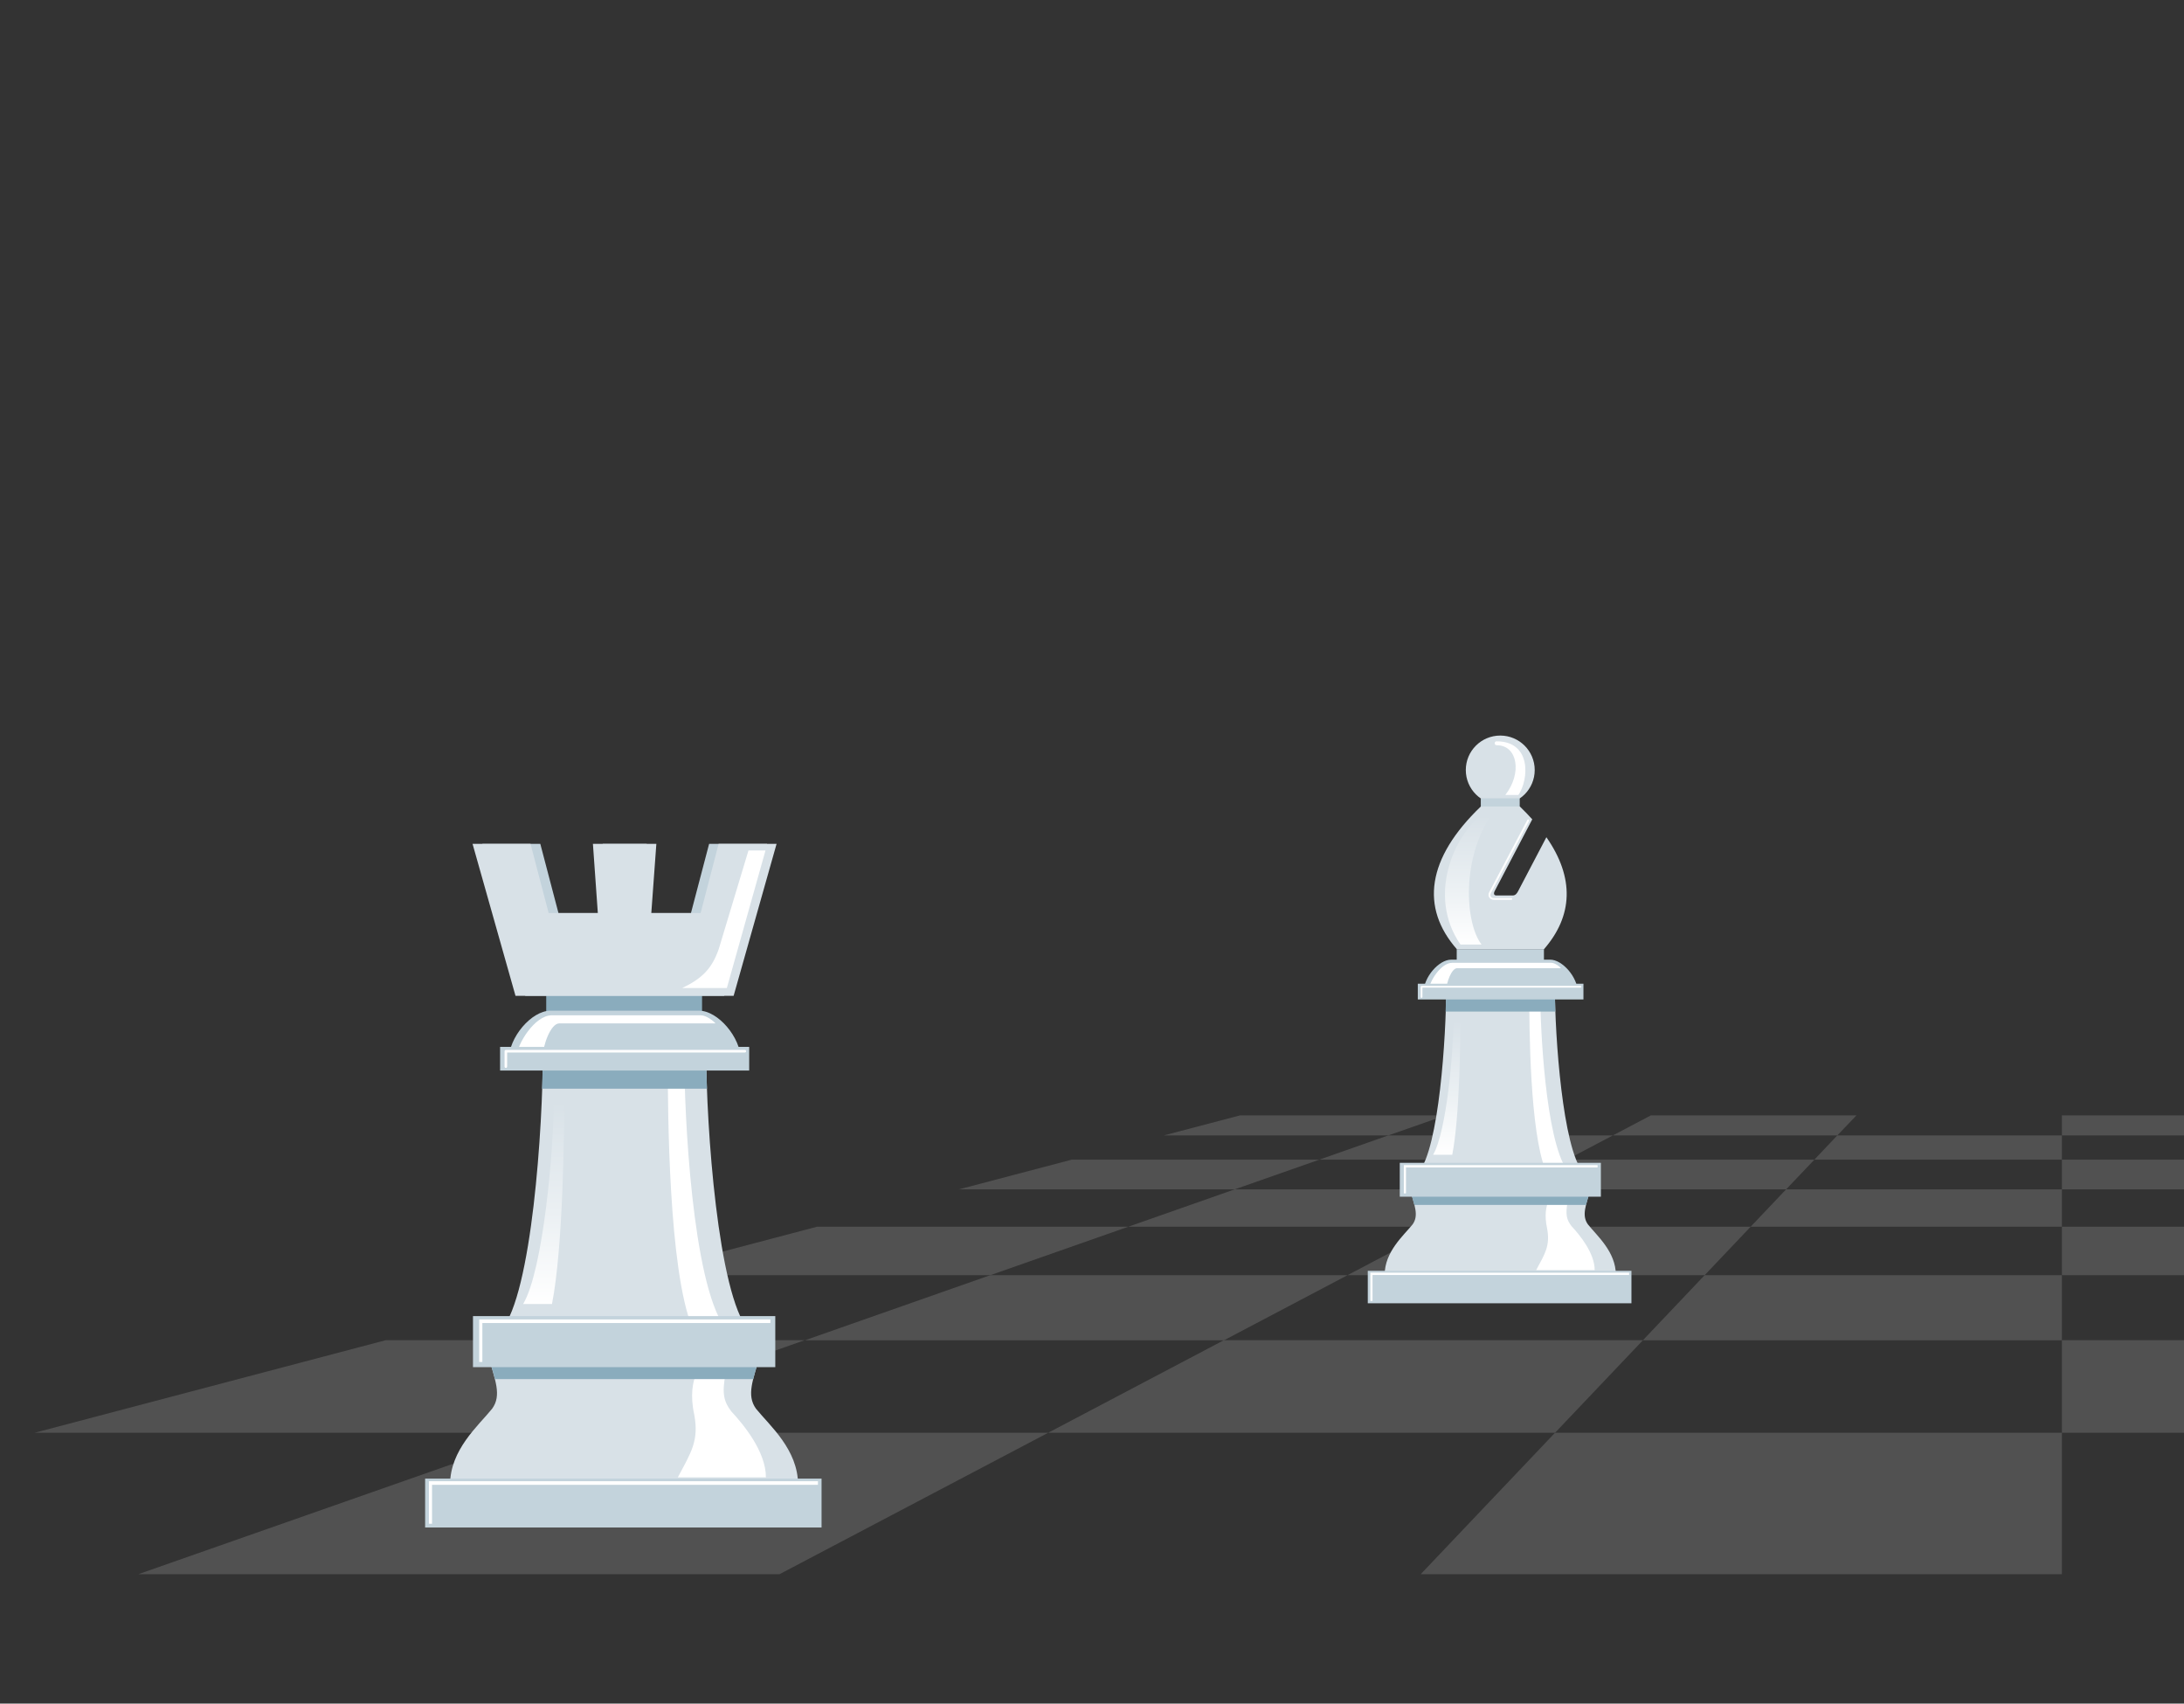 <?xml version="1.0" encoding="utf-8"?>
<!-- Generator: Adobe Illustrator 26.0.0, SVG Export Plug-In . SVG Version: 6.00 Build 0)  -->
<svg version="1.1" xmlns="http://www.w3.org/2000/svg" xmlns:xlink="http://www.w3.org/1999/xlink" x="0px" y="0px"
	 viewBox="0 0 1515 1181.4" style="enable-background:new 0 0 1515 1181.4;" xml:space="preserve">
<rect x="0" y="0" width="1515" height="1181.4" fill="#333333" stroke="none"/>
<style type="text/css">
	.st0{display:none;}
	.st1{display:inline;}
	.st2{fill:#D8E2E7;}
	.st3{fill:#FFFFFF;}
	.st4{fill:#8AACBD;}
	.st5{fill:url(#SVGID_1_);}
	.st6{fill:#C3D4DD;}
	.st7{display:inline;fill:#B91E61;}
	.st8{opacity:0.15;clip-path:url(#SVGID_00000035503794999069498440000012920269682221764514_);}
	.st9{fill:#D8E1E7;}
	.st10{fill:url(#SVGID_00000009591683431588556170000015747385045899998120_);}
	.st11{fill:#C3D3DC;}
	.st12{fill:url(#SVGID_00000093865108804679016230000010131900810279438745_);}
	.st13{fill:url(#SVGID_00000172439129066838047550000016083471590358317502_);}
</style>
<g id="Layer_1" class="st0">
	<g class="st1">
		<path class="st2" d="M900.1,557.3h62.6c0,60,8.9,237.9,32.3,267.4L900.2,841l-94.7-16.3c23.4-29.5,31.8-207.4,31.8-267.4
			L900.1,557.3L900.1,557.3z"/>
		<path class="st3" d="M933.1,561.1c0,47,0.8,213.5,18.7,261.1h24.8c-24.8-37.7-30.9-215.2-30.9-261.1H933.1z"/>
		<g>
			<path class="st4" d="M963.2,586.5c-0.3-9.1-0.5-17.6-0.5-25H837.3c0,7.4-0.2,15.9-0.5,25H963.2z"/>
		</g>
		
			<linearGradient id="SVGID_1_" gradientUnits="userSpaceOnUse" x1="822.245" y1="477.705" x2="853.81" y2="477.705" gradientTransform="matrix(1 0 0 -1 0 1183.055)">
			<stop  offset="0" style="stop-color:#FFFFFF"/>
			<stop  offset="0.204" style="stop-color:#F2F5F7"/>
			<stop  offset="0.982" style="stop-color:#D8E2E7"/>
		</linearGradient>
		<path class="st5" d="M822.2,803.4h22.1c8.5-45.5,9.4-168.4,9.4-196.1h-8C845.8,648.6,837.8,775.7,822.2,803.4z"/>
		<path class="st2" d="M1026,937.7c0-25.2-20.5-42.5-30.3-54.7c-7.1-9.8-2-20.9,2.6-37.5H803.2c4.6,16.7,9.7,27.7,2.6,37.5
			c-9.8,12.2-30.3,29.5-30.3,54.7H1026z"/>
		<path class="st3" d="M973.7,858c-2.8,14.6-1,20.1,4.2,27c9,9.7,24.9,29.1,24.9,47.5h-63.4c9.7-18,15.2-26.3,11.8-45
			c-3.1-14.2-1-23.6,1.4-29.5H973.7z"/>
		<rect x="757.5" y="933.3" class="st6" width="285.3" height="35.1"/>
		<g>
			<path class="st4" d="M803.2,845.5c1.7,6.1,3.4,11.5,4.6,16.3h185.8c1.2-4.8,2.9-10.2,4.6-16.3H803.2z"/>
		</g>
		<rect x="792" y="816.3" class="st6" width="217.6" height="36.7"/>
		<polygon class="st3" points="796.5,849.4 796.5,818.8 1006,818.8 1006,821.3 798.7,821.3 798.7,849.4 		"/>
		<polygon class="st3" points="760.2,965.8 760.2,935.2 1040.3,935.2 1040.3,937.8 762.5,937.8 762.5,965.8 		"/>
		<g>
			<polygon class="st6" points="959.1,273.2 922,280.7 929.5,243.3 872.7,243.3 880.3,280.5 842.9,272.9 842.9,329.7 880,322.2 
				872.5,359.6 929.3,359.6 921.7,322.4 959.1,330 			"/>
			<polygon class="st2" points="956.1,277.5 917.7,284.7 924.9,246.3 877.1,246.3 884.3,284.7 845.9,277.5 845.9,325.4 884.3,318.2 
				877.1,356.6 924.9,356.6 917.7,318.2 956.1,325.4 			"/>
			<rect x="845.8" y="355.3" class="st6" width="109.5" height="34.4"/>
			<path class="st2" d="M901.1,535.2h42.5c5.8-41.8,30.7-112.1,41.9-137.6c4.7-10.3,1.2-17.7-8.2-17.7h-76.2h-76.2
				c-9.4,0-13,7.4-8.2,17.7c11.2,25.5,36.2,95.8,41.9,137.6H901.1z"/>
			<path class="st3" d="M848.4,324.4c-0.6,0-1-0.5-1-1v-42.7c0-0.3,0.1-0.6,0.4-0.8c0.2-0.2,0.5-0.3,0.8-0.2l37.6,6.8l-6.8-37.8
				c-0.1-0.3,0-0.6,0.2-0.8s0.5-0.4,0.8-0.4h42c0.6,0,1,0.5,1,1c0,0.6-0.5,1-1,1h-40.8l6.8,38c0.1,0.3,0,0.7-0.3,0.9
				c-0.2,0.2-0.6,0.3-0.9,0.3l-37.8-6.8v41.5C849.4,323.9,848.9,324.4,848.4,324.4z"/>
			<path class="st3" d="M926.7,503.2c0-28.6,9.3-94.2,12.7-105.7c1.9-5.6-2.2-5.6-5.3-5.6H831c-6.8,0-2.5-5.9,4.4-5.9H959
				c10.3,0,10.9,7.5,8.4,13.4c-5,13.7-24.6,73.3-24.6,103.8H926.7z"/>
		</g>
		<rect x="844.8" y="499.3" class="st6" width="112.1" height="25.5"/>
		<path class="st6" d="M900,558.1h89c0-17.2-17.5-37.7-32-37.7h-57h-57c-14.4,0-32,20.5-32,37.7H900z"/>
		<path class="st3" d="M817.4,555.2c0-8.8,13.5-31.3,26.7-31.3h114.3c4.2,0,9.8,4.4,11.2,6.2H850.1c-6.8,0-12.5,17.1-12.5,24.9
			L817.4,555.2z"/>
		<rect x="806.8" y="554.8" class="st6" width="188.3" height="18.2"/>
		<path class="st3" d="M811.1,571c-0.6,0-1-0.5-1-1v-11.8c0-0.6,0.5-1,1-1h180.7c0.6,0,1,0.5,1,1s-0.5,1-1,1H812.1V570
			C812.1,570.5,811.7,571,811.1,571z"/>
	</g>
	<rect x="-323.8" y="-368" class="st7" width="3079.6" height="2040"/>
</g>
<g id="red">
	<g>
		<g>
			<defs>
				<rect id="SVGID_00000024691203720795291800000015033765384752330635_" y="0" width="1515" height="1181.4"/>
			</defs>
			<clipPath id="SVGID_00000008136934246817288760000007750300930575128253_">
				<use xlink:href="#SVGID_00000024691203720795291800000015033765384752330635_"  style="overflow:visible;"/>
			</clipPath>
			<g style="opacity:0.15;clip-path:url(#SVGID_00000008136934246817288760000007750300930575128253_);">
				<polygon class="st3" points="1258.6,804.2 1239,824.8 1047.8,824.8 1086.9,804.2 				"/>
				<polygon class="st3" points="1430.3,787.4 1430.3,804.2 1258.6,804.2 1274.5,787.4 				"/>
				<polygon class="st3" points="849,929.4 1139.7,929.4 1078.7,993.6 727.1,993.6 				"/>
				<polygon class="st3" points="1721,929.4 1781.9,993.6 1430.3,993.6 1430.3,929.4 				"/>
				<polygon class="st3" points="1602,804.2 1621.6,824.8 1430.3,824.8 1430.3,804.2 				"/>
				<polygon class="st3" points="1430.3,824.8 1430.3,850.7 1214.4,850.7 1239,824.8 				"/>
				<polygon class="st3" points="1646.2,850.7 1678.1,884.3 1430.3,884.3 1430.3,850.7 				"/>
				<polygon class="st3" points="1430.3,884.3 1430.3,929.5 1139.6,929.5 1182.5,884.3 				"/>
				<polygon class="st3" points="1214.4,850.7 1182.5,884.3 934.8,884.3 998.5,850.7 				"/>
				<polygon class="st3" points="934.8,884.3 849,929.5 558.3,929.5 687,884.3 				"/>
				<polygon class="st3" points="1002.7,773.5 963,787.4 807.3,787.4 860.2,773.5 				"/>
				<polygon class="st3" points="1078.7,993.6 1430.3,993.6 1430.3,1091.7 985.5,1091.7 				"/>
				<polygon class="st3" points="375.6,993.6 727.1,993.6 540.7,1091.7 95.9,1091.7 				"/>
				<polygon class="st3" points="915.2,804.2 856.5,824.8 665.2,824.8 743.5,804.2 				"/>
				<polygon class="st3" points="267.6,929.4 558.2,929.4 375.6,993.6 24,993.6 				"/>
				<polygon class="st3" points="782.7,850.7 687,884.3 439.3,884.3 566.8,850.7 				"/>
				<polygon class="st3" points="1287.8,773.5 1274.5,787.4 1118.8,787.4 1145.2,773.5 				"/>
				<polygon class="st3" points="1572.8,773.5 1586.1,787.4 1430.3,787.4 1430.3,773.5 				"/>
				<polygon class="st3" points="1047.8,824.8 998.5,850.7 782.7,850.7 856.5,824.8 				"/>
				<polygon class="st3" points="1118.8,787.4 1086.9,804.2 915.2,804.2 963,787.4 				"/>
			</g>
		</g>
	</g>
</g>
<g id="Layer_2">
	<g>
		<path class="st9" d="M433.3,730h56.6c0,51.1,8.1,167.3,29.3,192.4l-85.7,13.9l-85.7-13.9c21.2-25.1,28.8-141.3,28.8-192.4H433.3z"
			/>
		<path class="st3" d="M463.2,733.3c0,40.1,0.7,146.5,16.9,187.1h22.5c-22.5-32.2-27.9-147.9-27.9-187.1H463.2z"/>
		<g>
			<path class="st4" d="M490.4,755c-0.3-7.8-0.4-15-0.5-21.3H376.5c0,6.3-0.2,13.5-0.5,21.3H490.4z"/>
		</g>
		
			<linearGradient id="SVGID_00000003085945619208426030000017436682598119032976_" gradientUnits="userSpaceOnUse" x1="377.158" y1="904.273" x2="377.158" y2="761.601">
			<stop  offset="0" style="stop-color:#FFFFFF"/>
			<stop  offset="0.445" style="stop-color:#EBF0F3"/>
			<stop  offset="0.982" style="stop-color:#D8E1E7"/>
		</linearGradient>
		<path style="fill:url(#SVGID_00000003085945619208426030000017436682598119032976_);" d="M362.9,904.3h20
			c7.7-38.8,8.5-119,8.5-142.7h-7.2C384.2,796.8,376.9,880.6,362.9,904.3z"/>
		<path class="st9" d="M553.6,1029.6c0-24.3-19.7-41-29.2-52.7c-6.8-9.5-1.9-20.1,2.5-36.1h-188c4.4,16.1,9.3,26.7,2.5,36.1
			c-9.5,11.8-29.2,28.4-29.2,52.7H553.6z"/>
		<path class="st3" d="M503.3,952.8c-2.7,14-1,19.4,4,26c8.7,9.3,24,28,24,45.7h-61.1c9.3-17.4,14.7-25.4,11.4-43.4
			c-3-13.7-1-22.7,1.3-28.4H503.3z"/>
		<rect x="294.9" y="1025.4" class="st11" width="275" height="33.9"/>
		<g>
			<path class="st4" d="M338.9,940.7c1.6,5.9,3.3,11.1,4.5,15.7h179.1c1.1-4.7,2.8-9.8,4.5-15.7H338.9z"/>
		</g>
		<rect x="328.1" y="912.7" class="st11" width="209.7" height="35.4"/>
		<polygon class="st3" points="332.4,944.5 332.4,915 534.4,915 534.4,917.5 334.6,917.5 334.6,944.5 		"/>
		<polygon class="st3" points="297.5,1056.7 297.5,1027.2 567.4,1027.2 567.4,1029.7 299.7,1029.7 299.7,1056.7 		"/>
		<g>
			<rect x="378.9" y="690" class="st4" width="108.1" height="17"/>
			<path class="st11" d="M433.3,735h80.6c0-15.6-15.9-34.1-28.9-34.1h-51.6h-51.6c-13.1,0-28.9,18.5-28.9,34.1H433.3z"/>
			<path class="st3" d="M358.5,732.4c0-7.9,12.3-28.3,24.2-28.3h103.5c3.8,0,8.8,4,10.1,5.6H388c-6.1,0-11.4,15.5-11.4,22.5
				L358.5,732.4z"/>
			<g>
				<rect x="346.9" y="726" class="st11" width="172.8" height="16.4"/>
				<path class="st3" d="M350.9,740.6c-0.5,0-0.9-0.4-0.9-0.9V729c0-0.5,0.4-0.9,0.9-0.9h165.8c0.5,0,0.9,0.4,0.9,0.9
					c0,0.5-0.4,0.9-0.9,0.9H351.8v9.7C351.8,740.2,351.4,740.6,350.9,740.6z"/>
			</g>
			<g>
				<polygon class="st11" points="502.3,690.6 532.1,585.2 491.9,585.2 479.3,633.2 445.2,633.2 448.6,585.2 418.1,585.2 
					421.5,633.2 387.4,633.2 374.8,585.2 334.6,585.2 364.4,690.6 				"/>
				<polygon class="st9" points="508.9,690.6 538.7,585.2 498.5,585.2 486,633.2 451.8,633.2 455.3,585.2 411.3,585.2 414.7,633.2 
					380.6,633.2 368,585.2 327.8,585.2 357.6,690.6 				"/>
				<path class="st3" d="M531,589.8l-26.8,95.4h-31c13.8-6.6,20.7-13.5,25.4-27.1l20.6-68.3H531z"/>
			</g>
		</g>
	</g>
	<g>
		<circle class="st9" cx="1040.7" cy="534" r="23.9"/>
		<path class="st3" d="M1038.2,516.8c14.7,0,17.7,19.6,6,34.5h9.1c7.4-11,9-37.2-15.1-37.2C1036.5,514,1036.3,516.8,1038.2,516.8z"
			/>
		<rect x="1027.2" y="553.6" class="st11" width="27" height="7.1"/>
		<g>
			<path class="st9" d="M1072.7,580.6l-19.6,37.4c-0.9,1.7-1.9,3-3.8,3H1038c-1.4,0-2.2-1-1.2-3l26.1-49.8c-2.6-2.9-5.5-5.9-8.6-8.9
				h-27.1c-37.5,36-42,70.1-16.5,99.1h60.2C1091.2,635.2,1092.3,608.7,1072.7,580.6z"/>
		</g>
		<path class="st9" d="M1040.9,684.9h37.7c0,34,5.4,111.2,19.5,128l-57,9.2l-57-9.2c14.1-16.7,19.1-94,19.1-128H1040.9z"/>
		<path class="st3" d="M1060.8,687.1c0,26.7,0.5,97.4,11.3,124.4h14.9c-14.9-21.4-18.6-98.4-18.6-124.4H1060.8z"/>
		<g>
			<path class="st4" d="M1078.9,701.5c-0.2-5.2-0.3-10-0.3-14.2h-75.5c0,4.2-0.1,9-0.3,14.2H1078.9z"/>
		</g>
		
			<linearGradient id="SVGID_00000085231937608084157240000015015302981880436407_" gradientUnits="userSpaceOnUse" x1="1003.583" y1="800.814" x2="1003.583" y2="705.922">
			<stop  offset="0" style="stop-color:#FFFFFF"/>
			<stop  offset="0.445" style="stop-color:#EBF0F3"/>
			<stop  offset="0.982" style="stop-color:#D8E1E7"/>
		</linearGradient>
		<path style="fill:url(#SVGID_00000085231937608084157240000015015302981880436407_);" d="M994.1,800.8h13.3
			c5.1-25.8,5.7-79.2,5.7-94.9h-4.8C1008.3,729.3,1003.4,785.1,994.1,800.8z"/>
		<path class="st9" d="M1120.9,884.2c0-16.1-13.1-27.2-19.4-35.1c-4.5-6.3-1.3-13.4,1.7-24h-125c2.9,10.7,6.2,17.7,1.7,24
			c-6.3,7.8-19.4,18.9-19.4,35.1H1120.9z"/>
		<path class="st3" d="M1087.5,833.1c-1.8,9.3-0.7,12.9,2.7,17.3c5.8,6.2,16,18.7,16,30.4h-40.6c6.2-11.5,9.8-16.9,7.6-28.9
			c-2-9.1-0.7-15.1,0.9-18.9H1087.5z"/>
		<rect x="948.8" y="881.3" class="st11" width="182.9" height="22.5"/>
		<g>
			<path class="st4" d="M978.1,825.1c1.1,3.9,2.2,7.4,3,10.5h119.1c0.8-3.1,1.9-6.5,3-10.5H978.1z"/>
		</g>
		<rect x="971" y="806.4" class="st11" width="139.5" height="23.5"/>
		<polygon class="st3" points="973.8,827.6 973.8,808 1108.2,808 1108.2,809.6 975.3,809.6 975.3,827.6 		"/>
		<polygon class="st3" points="950.6,902.2 950.6,882.6 1130.1,882.6 1130.1,884.2 952.1,884.2 952.1,902.2 		"/>
		<rect x="1010.5" y="658.3" class="st11" width="60.5" height="11.3"/>
		<path class="st11" d="M1040.9,688.2h53.6c0-10.4-10.6-22.7-19.2-22.7h-34.3h-34.3c-8.7,0-19.2,12.3-19.2,22.7H1040.9z"/>
		<path class="st3" d="M991.2,686.5c0-5.3,8.2-18.8,16.1-18.8h68.8c2.5,0,5.9,2.6,6.7,3.7h-71.9c-4.1,0-7.6,10.3-7.6,15L991.2,686.5
			z"/>
		<g>
			<rect x="983.5" y="682.2" class="st11" width="114.9" height="10.9"/>
			<path class="st3" d="M986.1,692c-0.3,0-0.6-0.3-0.6-0.6v-7.1c0-0.3,0.3-0.6,0.6-0.6h110.3c0.3,0,0.6,0.3,0.6,0.6
				c0,0.3-0.3,0.6-0.6,0.6H986.7v6.5C986.7,691.7,986.5,692,986.1,692z"/>
		</g>
		
			<linearGradient id="SVGID_00000167357961470491045480000015725784622777392316_" gradientUnits="userSpaceOnUse" x1="1018.827" y1="655.044" x2="1018.827" y2="564.081">
			<stop  offset="0" style="stop-color:#FFFFFF"/>
			<stop  offset="0.445" style="stop-color:#EBF0F3"/>
			<stop  offset="0.982" style="stop-color:#D8E1E7"/>
		</linearGradient>
		<path style="fill:url(#SVGID_00000167357961470491045480000015725784622777392316_);" d="M1013.1,655h14.6
			c-11.6-15.2-14-60.5,7.6-91h-6.4C1008.2,579.6,990,621.6,1013.1,655z"/>
		<path class="st3" d="M1048.3,624h-12.2c-1.2,0-2.4-0.7-3.1-1.7c-0.6-1.1-0.6-2.3,0-3.5l26.5-50.2c0.2-0.3,0.6-0.4,0.9-0.3
			c0.3,0.2,0.4,0.6,0.3,0.9l-26.5,50.2c-0.4,0.8-0.5,1.6-0.1,2.3c0.4,0.7,1.2,1.1,2,1.1h12.2c0.4,0,0.7,0.3,0.7,0.7
			S1048.7,624,1048.3,624z"/>
	</g>
</g>
</svg>
